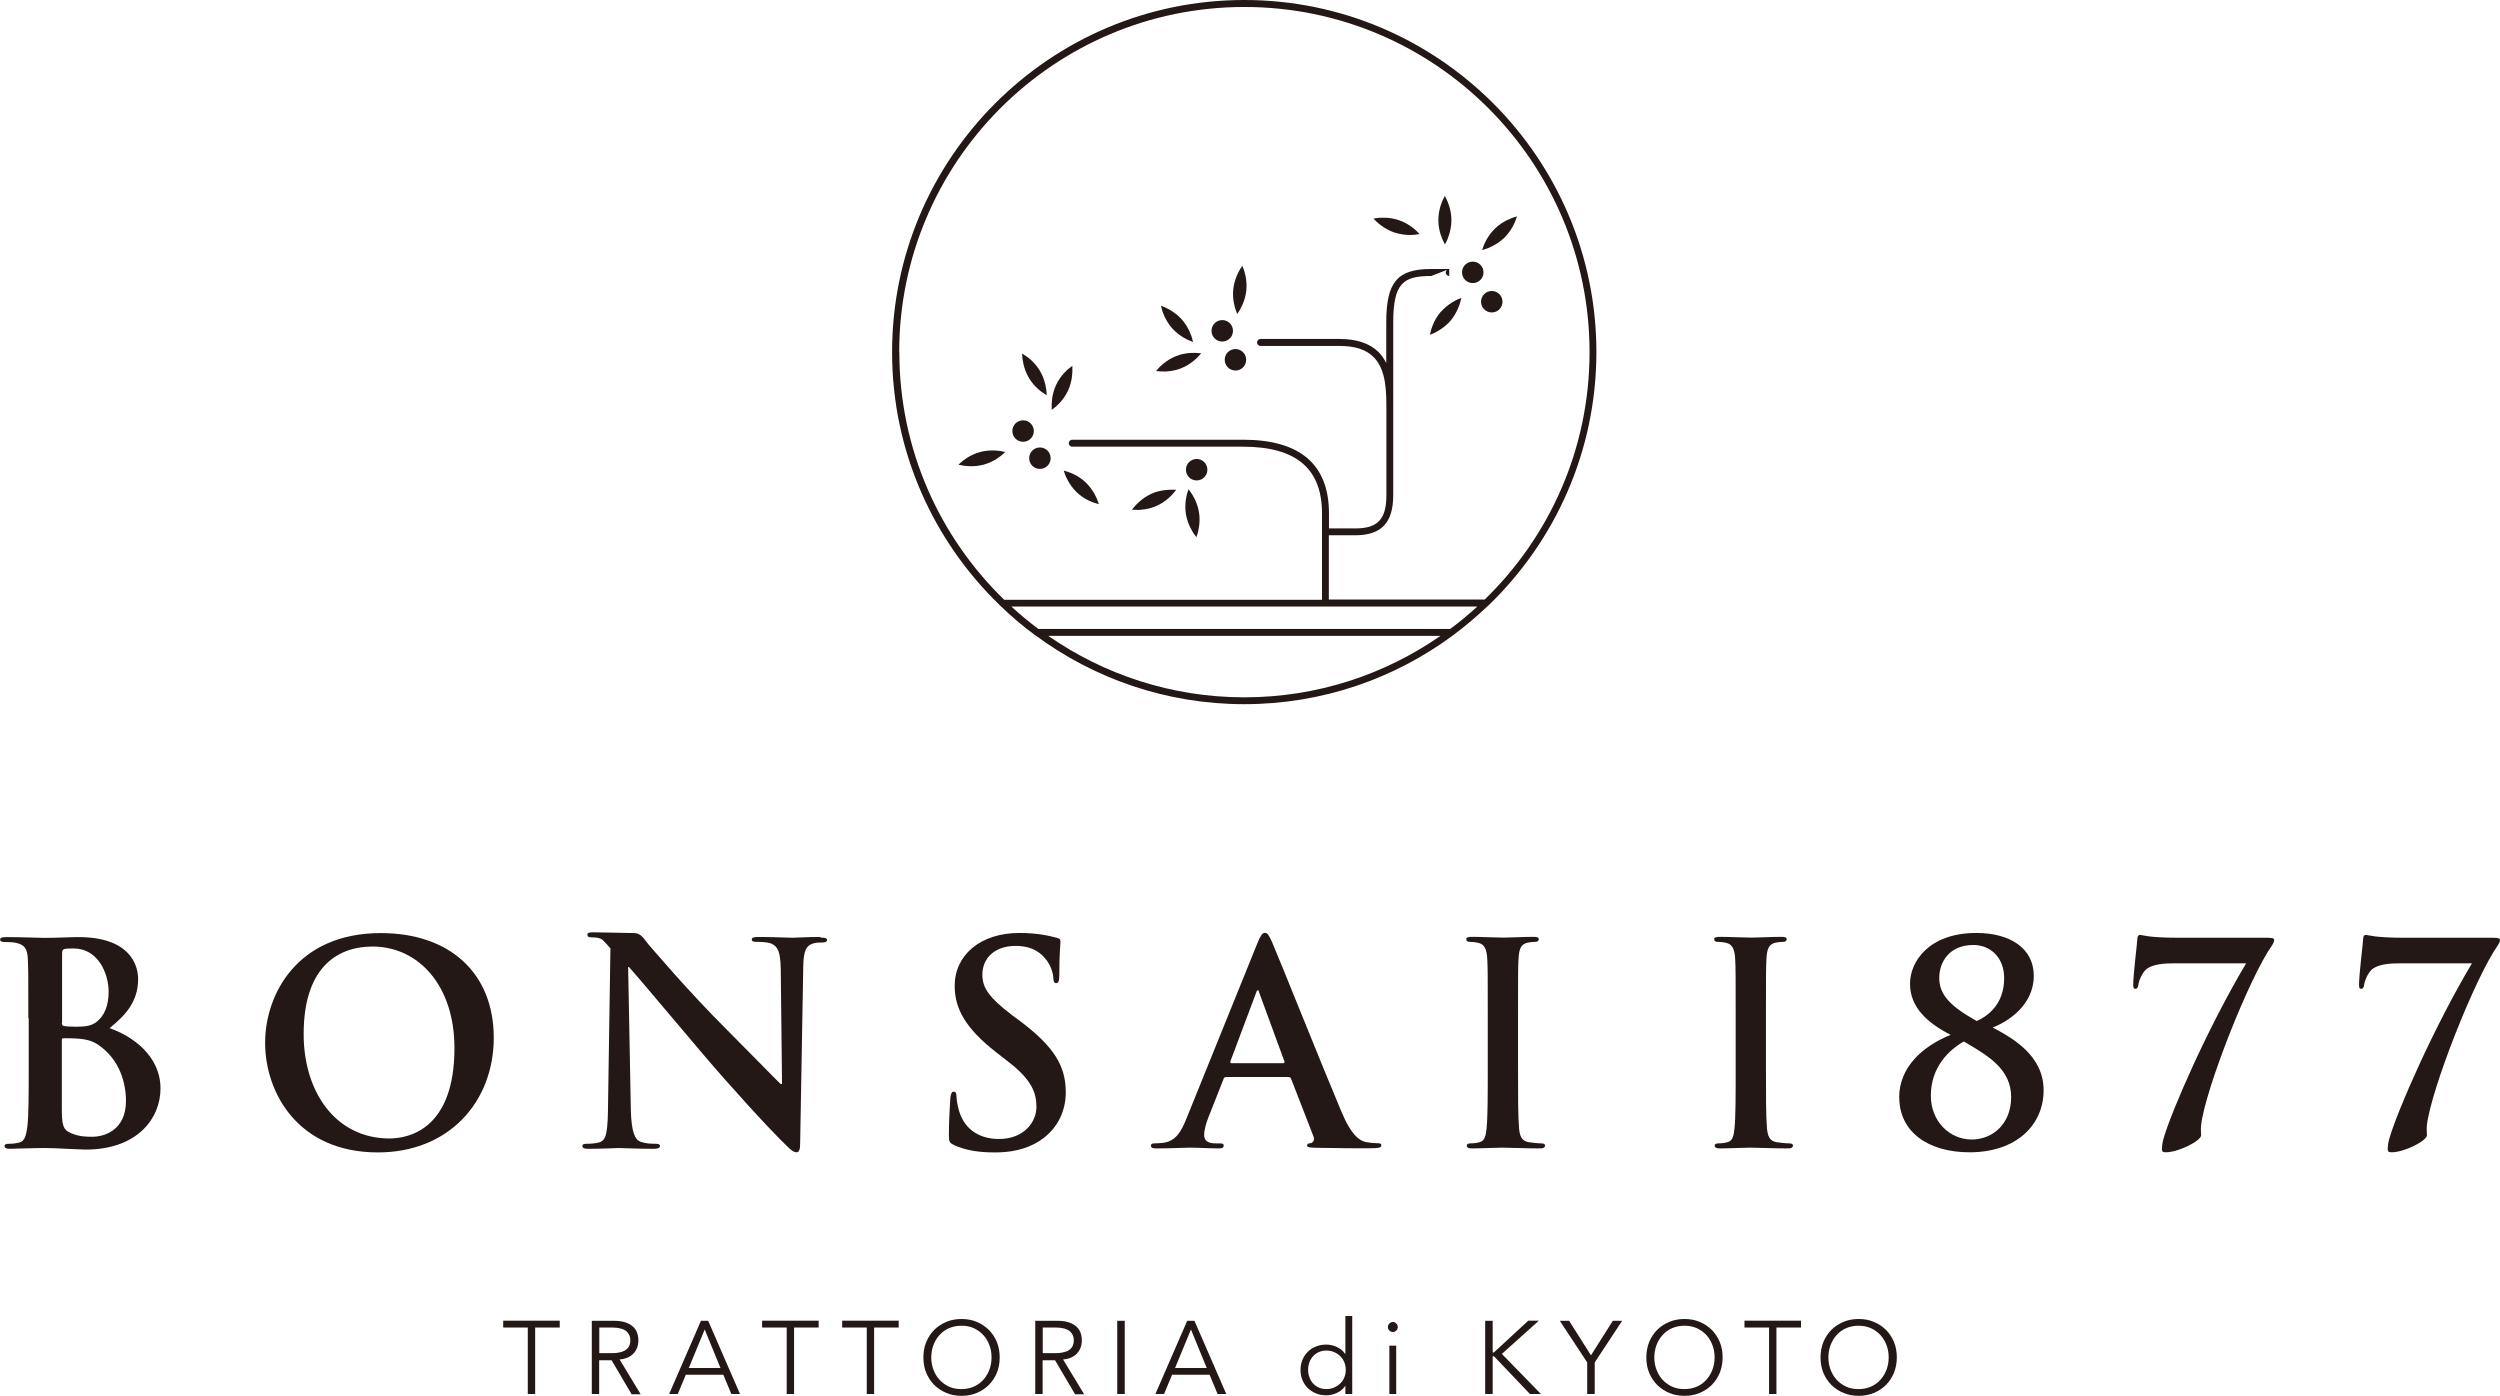 <?xml version="1.0" encoding="UTF-8"?><svg id="_レイヤー_2" xmlns="http://www.w3.org/2000/svg" viewBox="0 0 193.31 107.94"><defs><style>.cls-1{fill:#231815;stroke-width:0px;}</style></defs><g id="_レイヤー_1-2"><path class="cls-1" d="M123.44,27.23c0-15.01-12.21-27.23-27.23-27.23s-27.23,12.21-27.23,27.23c0,7.66,3.19,14.59,8.3,19.54.02.03.04.05.07.07.83.8,1.7,1.55,2.63,2.23.01.02.03.02.05.03,4.53,3.36,10.13,5.35,16.18,5.35s11.65-1.99,16.18-5.35c.02-.01.04-.02.05-.04.92-.69,1.8-1.44,2.63-2.23.03-.02.05-.04.07-.06,5.11-4.95,8.3-11.88,8.3-19.55ZM69.53,27.23c0-14.71,11.97-26.69,26.69-26.69s26.69,11.97,26.69,26.69c0,7.5-3.11,14.28-8.11,19.13h-12.05v-4.97h2.02c2.05,0,2.96-.96,2.96-3.12v-6.58c0-.16,0-.32,0-.48v-6.27c0-3.05.77-3.6,2.94-3.6l1.21-.47c-.05.05-.09.12-.09.2,0,.15.12.27.27.27v-.54h-1.39c-2.63,0-3.48,1.01-3.48,4.14v3.14c-.15-.31-.34-.6-.59-.85-.68-.68-1.7-1.02-3.02-1.02h-6.11c-.15,0-.27.12-.27.27s.12.27.27.27h6.11c1.2,0,2.06.28,2.64.87.98.98.98,2.7.98,4.08v6.58c0,1.88-.66,2.58-2.42,2.58h-2.02v-1.17c0-3.78-2.24-5.69-6.65-5.69h-13.2c-.15,0-.27.12-.27.27s.12.27.27.27h13.2c4.11,0,6.11,1.69,6.11,5.15v6.69h-24.57c-4.99-4.85-8.11-11.63-8.11-19.13ZM112.14,48.63h-31.85c-.73-.54-1.42-1.12-2.09-1.73h36.03c-.67.61-1.36,1.19-2.09,1.73ZM81.05,49.17h30.33c-4.31,2.99-9.53,4.75-15.16,4.75s-10.85-1.76-15.16-4.75Z"/><path class="cls-1" d="M79.11,34.16c.46,0,.83-.37.83-.83s-.37-.83-.83-.83-.83.37-.83.83.37.83.83.83Z"/><path class="cls-1" d="M79.58,35.43c0,.46.37.83.83.83s.83-.37.83-.83-.37-.83-.83-.83-.83.37-.83.83Z"/><path class="cls-1" d="M94.51,26.41c.46,0,.83-.37.83-.83s-.37-.83-.83-.83-.83.37-.83.83.37.83.83.83Z"/><path class="cls-1" d="M95.53,26.99c-.46,0-.83.37-.83.83s.37.83.83.83.83-.37.83-.83-.37-.83-.83-.83Z"/><path class="cls-1" d="M92.53,37.15c.46,0,.83-.37.83-.83s-.37-.83-.83-.83-.83.37-.83.83.37.83.83.83Z"/><path class="cls-1" d="M115.35,22.5c-.46,0-.83.37-.83.83s.37.83.83.83.83-.37.83-.83-.37-.83-.83-.83Z"/><path class="cls-1" d="M113.88,21.89c.46,0,.83-.37.83-.83s-.37-.83-.83-.83-.83.37-.83.83.37.83.83.83Z"/><path class="cls-1" d="M77.73,34.95l-.35-.07s-.77-.15-1.59.07c-.82.22-1.39.72-1.41.74l-.27.24.35.07s.27.05.64.05c.27,0,.6-.03.95-.12.82-.22,1.39-.72,1.41-.74l.27-.24Z"/><path class="cls-1" d="M87.94,39.43c.19,0,.84-.02,1.51-.32.77-.35,1.25-.93,1.27-.96l.23-.28h-.36s-.79-.04-1.56.31c-.77.35-1.25.93-1.28.96l-.23.28h.36s.02.01.05.01Z"/><path class="cls-1" d="M82.25,36.39l.12.34s.27.74.88,1.33,1.33.81,1.37.82l.35.11-.12-.34s-.27-.74-.88-1.33-1.33-.81-1.36-.82l-.35-.11Z"/><path class="cls-1" d="M92.3,41.25l.21.29.11-.35s.23-.76.09-1.59c-.14-.84-.58-1.45-.6-1.48l-.21-.29-.11.34s-.23.76-.09,1.59c.14.84.58,1.45.59,1.48Z"/><path class="cls-1" d="M81.33,31.69l.28-.22s.62-.49.97-1.26c.36-.77.34-1.52.34-1.56v-.36s-.29.22-.29.22c-.02.02-.62.49-.97,1.26-.36.77-.34,1.52-.34,1.56v.36Z"/><path class="cls-1" d="M79.55,29.21c.43.73,1.06,1.15,1.09,1.16l.3.2-.03-.36s-.06-.79-.49-1.52c-.43-.73-1.06-1.15-1.09-1.16l-.3-.2.03.36s.06.79.49,1.52Z"/><path class="cls-1" d="M89.95,28.73c.28,0,.82-.03,1.37-.25.79-.31,1.3-.87,1.32-.89l.24-.27-.36-.03s-.79-.07-1.57.24c-.79.31-1.3.87-1.32.89l-.24.27.36.03s.08,0,.21,0Z"/><path class="cls-1" d="M90.63,25.38c.56.63,1.26.92,1.29.93l.33.14-.09-.35s-.21-.76-.77-1.39c-.56-.63-1.26-.92-1.29-.93l-.33-.14.09.35s.21.76.77,1.39Z"/><path class="cls-1" d="M111.39,24.13c-.55.65-.73,1.38-.74,1.41l-.08.35.33-.14s.72-.32,1.27-.96c.54-.65.73-1.38.74-1.41l.09-.35-.33.14s-.72.32-1.27.96Z"/><path class="cls-1" d="M116.3,18.4c.61-.59.87-1.3.88-1.33l.12-.34-.34.11s-.75.24-1.36.83c-.61.59-.87,1.3-.88,1.33l-.12.34.34-.11s.75-.24,1.36-.83Z"/><path class="cls-1" d="M111.73,18.9l.16-.32s.34-.71.34-1.56c0-.85-.34-1.53-.35-1.55l-.16-.32-.16.32s-.35.71-.34,1.56c0,.85.34,1.53.35,1.55l.16.32Z"/><path class="cls-1" d="M95.67,24.28l.19-.3s.42-.67.51-1.51c.09-.84-.17-1.55-.18-1.58l-.13-.34-.19.3s-.42.67-.51,1.51c-.09.84.17,1.55.18,1.58l.13.34Z"/><path class="cls-1" d="M107.83,17.98c.46.15.89.19,1.19.19.23,0,.38-.02.39-.02l.36-.05-.26-.26s-.56-.56-1.36-.82c-.8-.27-1.55-.17-1.59-.17l-.36.05.26.26s.56.55,1.36.82Z"/><path class="cls-1" d="M41.39,107.79h-.58v-5.14h-1.9v-.53h4.37v.53h-1.9v5.14Z"/><path class="cls-1" d="M46.34,107.79h-.58v-5.66h1.74c.58,0,1.03.13,1.36.38.33.25.5.63.5,1.14,0,.39-.12.73-.37,1-.25.27-.61.43-1.08.47l1.63,2.69h-.7l-1.55-2.63h-.96v2.63ZM46.34,104.63h1.02c.26,0,.47-.03.65-.08.18-.05.32-.12.43-.21.11-.09.18-.19.23-.31.05-.12.07-.25.07-.39s-.02-.26-.07-.38c-.05-.12-.13-.23-.23-.32-.11-.09-.25-.16-.43-.21s-.4-.08-.65-.08h-1.02v1.98Z"/><path class="cls-1" d="M52.41,107.79h-.67l2.46-5.66h.56l2.46,5.66h-.67l-.62-1.49h-2.9l-.62,1.49ZM53.25,105.78h2.46l-1.22-2.98-1.23,2.98Z"/><path class="cls-1" d="M61.41,107.79h-.58v-5.14h-1.9v-.53h4.37v.53h-1.9v5.14Z"/><path class="cls-1" d="M67.6,107.79h-.58v-5.14h-1.9v-.53h4.37v.53h-1.9v5.14Z"/><path class="cls-1" d="M77.3,104.96c0,.43-.07.83-.22,1.19-.15.36-.36.68-.62.94-.26.26-.58.47-.94.62-.36.15-.75.22-1.17.22s-.81-.07-1.17-.22-.67-.36-.94-.62c-.26-.26-.47-.58-.62-.94-.15-.36-.22-.76-.22-1.19s.07-.83.22-1.19.36-.68.62-.94c.26-.26.58-.47.94-.62s.75-.22,1.17-.22.81.07,1.17.22c.36.15.67.36.94.62.26.26.47.58.62.94s.22.76.22,1.19ZM76.67,104.96c0-.33-.05-.64-.16-.93-.11-.3-.26-.56-.46-.78-.2-.22-.44-.4-.73-.54s-.61-.2-.98-.2-.69.07-.98.2-.53.31-.73.54c-.2.22-.35.48-.46.78-.11.3-.16.61-.16.93s.05.64.16.93c.11.3.26.56.46.78.2.22.44.4.73.54s.61.2.98.2.69-.07.98-.2.53-.31.73-.54c.2-.22.35-.48.46-.78.11-.3.16-.61.16-.93Z"/><path class="cls-1" d="M80.63,107.79h-.58v-5.66h1.74c.58,0,1.03.13,1.36.38.33.25.5.63.5,1.14,0,.39-.12.73-.37,1-.25.27-.61.43-1.08.47l1.63,2.69h-.7l-1.55-2.63h-.96v2.63ZM80.63,104.63h1.02c.26,0,.47-.03.65-.08.18-.05.32-.12.43-.21.11-.09.18-.19.23-.31.05-.12.07-.25.07-.39s-.02-.26-.07-.38c-.05-.12-.13-.23-.23-.32-.11-.09-.25-.16-.43-.21s-.4-.08-.65-.08h-1.02v1.98Z"/><path class="cls-1" d="M86.97,107.79h-.58v-5.66h.58v5.66Z"/><path class="cls-1" d="M90.01,107.79h-.67l2.46-5.66h.56l2.46,5.66h-.67l-.62-1.49h-2.9l-.62,1.49ZM90.85,105.78h2.46l-1.22-2.98-1.23,2.98Z"/><path class="cls-1" d="M104.56,107.79h-.53v-.62h-.02c-.08.13-.19.24-.3.33s-.24.17-.37.22c-.13.06-.26.1-.4.13-.14.03-.27.04-.39.04-.29,0-.56-.05-.8-.15-.24-.1-.45-.24-.63-.41-.18-.18-.31-.38-.41-.62-.1-.24-.15-.5-.15-.78s.05-.54.15-.78c.1-.24.24-.45.41-.62.18-.18.38-.31.63-.41.24-.1.51-.15.8-.15.12,0,.25.01.39.04.14.03.27.07.4.13s.25.13.37.22c.12.09.22.2.3.33h.02v-2.93h.53v6.05ZM101.15,105.92c0,.21.03.4.1.58.07.18.16.34.28.47.12.13.27.24.44.32.17.08.37.12.59.12s.41-.04.6-.12c.18-.08.34-.18.48-.32.13-.13.24-.29.31-.47.08-.18.11-.38.11-.58s-.04-.4-.11-.58c-.07-.18-.18-.34-.31-.47-.13-.13-.29-.24-.48-.32-.18-.08-.38-.12-.6-.12s-.41.04-.59.12c-.17.08-.32.18-.44.32-.12.13-.22.29-.28.47-.07.18-.1.38-.1.58Z"/><path class="cls-1" d="M108.08,102.61c0,.11-.04.2-.12.28-.08.07-.17.11-.26.11s-.18-.04-.26-.11c-.08-.07-.12-.16-.12-.28s.04-.2.12-.28c.08-.07.17-.11.26-.11s.18.04.26.11c.08.07.12.16.12.28ZM107.96,107.79h-.53v-3.74h.53v3.74Z"/><path class="cls-1" d="M115.43,104.58h.08l2.66-2.46h.82l-2.86,2.57,3.02,3.1h-.85l-2.78-2.92h-.1v2.92h-.58v-5.66h.58v2.46Z"/><path class="cls-1" d="M123.31,107.79h-.58v-2.44l-2.12-3.22h.72l1.69,2.67,1.69-2.67h.72l-2.12,3.22v2.44Z"/><path class="cls-1" d="M133.2,104.96c0,.43-.08.83-.22,1.19-.15.36-.36.68-.62.94-.26.26-.58.47-.94.62-.36.15-.75.22-1.17.22s-.81-.07-1.17-.22-.67-.36-.94-.62c-.26-.26-.47-.58-.62-.94-.15-.36-.22-.76-.22-1.19s.08-.83.22-1.19c.15-.36.36-.68.62-.94.26-.26.58-.47.94-.62s.75-.22,1.17-.22.81.07,1.17.22c.36.15.67.36.94.62.26.26.47.58.62.94.15.36.22.76.22,1.19ZM132.58,104.96c0-.33-.05-.64-.16-.93-.11-.3-.26-.56-.46-.78s-.44-.4-.73-.54c-.29-.13-.61-.2-.98-.2s-.69.07-.98.2-.53.31-.73.54-.35.48-.46.78c-.11.3-.16.61-.16.93s.05.64.16.93.26.56.46.78.44.4.73.54.61.2.98.2.69-.07.98-.2c.29-.13.53-.31.73-.54s.35-.48.46-.78.16-.61.16-.93Z"/><path class="cls-1" d="M137.37,107.79h-.58v-5.14h-1.9v-.53h4.37v.53h-1.9v5.14Z"/><path class="cls-1" d="M146.67,104.96c0,.43-.08.83-.22,1.19-.15.36-.36.68-.62.94-.26.26-.58.47-.94.62-.36.15-.75.22-1.17.22s-.81-.07-1.17-.22-.67-.36-.94-.62c-.26-.26-.47-.58-.62-.94-.15-.36-.22-.76-.22-1.19s.08-.83.22-1.19c.15-.36.36-.68.62-.94.26-.26.58-.47.94-.62s.75-.22,1.17-.22.81.07,1.17.22c.36.15.67.36.94.62.26.26.47.58.62.94.15.36.22.76.22,1.19ZM146.04,104.96c0-.33-.05-.64-.16-.93-.11-.3-.26-.56-.46-.78s-.44-.4-.73-.54c-.29-.13-.61-.2-.98-.2s-.69.07-.98.2-.53.31-.73.54-.35.48-.46.78c-.11.3-.16.61-.16.93s.05.64.16.93.26.56.46.78.44.4.73.54.61.2.98.2.69-.07.98-.2c.29-.13.53-.31.73-.54s.35-.48.46-.78.16-.61.16-.93Z"/><path class="cls-1" d="M2.19,78.72c0-3.29,0-3.89-.04-4.59-.04-.74-.22-1.08-.93-1.23-.17-.04-.54-.06-.84-.06-.24,0-.37-.04-.37-.19s.15-.19.48-.19c1.15,0,2.51.06,2.94.06,1.06,0,1.9-.06,2.64-.06,3.92,0,4.61,2.1,4.61,3.25,0,1.77-1.02,2.83-2.21,3.79,1.77.61,3.94,2.14,3.94,4.67,0,2.31-1.8,4.72-5.78,4.72-.26,0-.89-.04-1.51-.06-.65-.04-1.3-.06-1.62-.06-.24,0-.71,0-1.23.02-.5,0-1.06.04-1.49.04-.28,0-.43-.06-.43-.22,0-.11.09-.17.35-.17.32,0,.58-.04.78-.09.43-.09.54-.56.63-1.19.11-.91.11-2.62.11-4.61v-3.81ZM4.78,79.09c0,.17.06.22.15.24.19.04.52.06,1.02.06.71,0,1.19-.09,1.56-.41.56-.45.89-1.23.89-2.29,0-1.45-.84-3.35-2.7-3.35-.3,0-.5,0-.71.04-.15.04-.19.13-.19.37v5.34ZM7.64,80.82c-.45-.32-.95-.48-1.8-.52-.39-.02-.61-.02-.93-.02-.09,0-.13.04-.13.15v5.13c0,1.43.06,1.8.76,2.08.58.24,1.08.26,1.58.26.97,0,2.62-.52,2.62-2.77,0-1.34-.45-3.16-2.1-4.31Z"/><path class="cls-1" d="M20.5,80.63c0-3.7,2.45-8.48,8.94-8.48,5.39,0,8.74,3.14,8.74,8.09s-3.46,8.87-8.96,8.87c-6.21,0-8.72-4.65-8.72-8.48ZM35.14,81.04c0-4.85-2.79-7.85-6.34-7.85-2.49,0-5.32,1.38-5.32,6.77,0,4.5,2.49,8.07,6.64,8.07,1.51,0,5.02-.74,5.02-6.99Z"/><path class="cls-1" d="M73.78,88.54c-.35-.15-.41-.26-.41-.74,0-1.19.09-2.49.11-2.83.02-.32.09-.56.26-.56.19,0,.22.19.22.37,0,.28.09.74.19,1.1.48,1.6,1.75,2.19,3.09,2.19,1.95,0,2.9-1.32,2.9-2.47,0-1.06-.32-2.06-2.12-3.46l-1-.78c-2.38-1.86-3.2-3.38-3.2-5.13,0-2.38,1.99-4.09,5-4.09,1.41,0,2.31.22,2.88.37.19.04.3.11.3.26,0,.28-.09.91-.09,2.6,0,.48-.06.65-.24.65-.15,0-.22-.13-.22-.39,0-.19-.11-.87-.56-1.43-.32-.41-.95-1.06-2.36-1.06-1.6,0-2.57.93-2.57,2.23,0,1,.5,1.75,2.29,3.12l.61.45c2.62,1.97,3.55,3.46,3.55,5.52,0,1.25-.48,2.75-2.03,3.76-1.08.69-2.29.89-3.44.89-1.25,0-2.23-.15-3.16-.56Z"/><path class="cls-1" d="M94.79,83.29c-.11,0-.15.04-.19.17l-1.17,2.96c-.22.54-.32,1.06-.32,1.32,0,.39.19.67.87.67h.32c.26,0,.32.04.32.17,0,.17-.13.22-.37.22-.69,0-1.62-.06-2.29-.06-.24,0-1.43.06-2.55.06-.28,0-.41-.04-.41-.22,0-.13.09-.17.26-.17.19,0,.5-.02.67-.04,1-.13,1.41-.87,1.84-1.95l5.43-13.42c.26-.63.39-.87.61-.87.19,0,.32.19.54.69.52,1.19,3.98,9.84,5.37,13.13.82,1.95,1.45,2.25,1.9,2.36.32.06.65.09.91.09.17,0,.28.02.28.17,0,.17-.2.22-1,.22s-2.36,0-4.09-.04c-.39-.02-.65-.02-.65-.17,0-.13.09-.17.3-.19.15-.04.3-.24.2-.5l-1.73-4.46c-.04-.11-.11-.15-.22-.15h-4.82ZM99.21,82.21c.11,0,.13-.06.11-.13l-1.95-5.32c-.02-.09-.04-.19-.11-.19s-.11.11-.13.19l-1.99,5.3c-.02.09,0,.15.09.15h3.98Z"/><path class="cls-1" d="M115.04,78.72c0-3.29,0-3.89-.04-4.59-.04-.74-.23-1.1-.64-1.21-.21-.06-.45-.09-.68-.09-.19,0-.3-.04-.3-.22,0-.13.15-.17.45-.17.72,0,1.9.06,2.45.06.47,0,1.58-.06,2.3-.06.25,0,.4.04.4.17,0,.17-.11.22-.3.22s-.34.02-.56.06c-.51.11-.66.48-.7,1.23-.04.69-.04,1.3-.04,4.59v3.81c0,2.1,0,3.81.08,4.74.06.58.19.97.75,1.06.26.04.68.09.96.09.21,0,.3.06.3.17,0,.15-.15.22-.36.22-1.24,0-2.43-.06-2.94-.06-.43,0-1.62.06-2.37.06-.25,0-.38-.06-.38-.22,0-.11.08-.17.3-.17.28,0,.51-.04.68-.09.38-.09.49-.45.55-1.08.09-.91.09-2.62.09-4.72v-3.81Z"/><path class="cls-1" d="M134.21,78.72c0-3.29,0-3.89-.04-4.59-.04-.74-.23-1.1-.64-1.21-.21-.06-.45-.09-.68-.09-.19,0-.3-.04-.3-.22,0-.13.15-.17.45-.17.72,0,1.9.06,2.45.06.47,0,1.58-.06,2.3-.06.25,0,.4.04.4.17,0,.17-.11.22-.3.22s-.34.02-.56.06c-.51.11-.66.48-.7,1.23-.04.69-.04,1.3-.04,4.59v3.81c0,2.1,0,3.81.08,4.74.06.58.19.97.75,1.06.26.04.68.09.96.09.21,0,.3.06.3.17,0,.15-.15.22-.36.22-1.24,0-2.43-.06-2.94-.06-.43,0-1.62.06-2.37.06-.25,0-.38-.06-.38-.22,0-.11.08-.17.3-.17.28,0,.51-.04.68-.09.38-.09.49-.45.55-1.08.09-.91.09-2.62.09-4.72v-3.81Z"/><path class="cls-1" d="M146.85,84.87c0-2.4,1.88-4,3.98-4.85-1.8-.93-3.14-2.12-3.14-3.96,0-1.69,1.45-3.92,5.13-3.92,2.64,0,4.44,1.21,4.44,3.31,0,2.27-1.99,3.55-3.18,4,1.54.82,3.94,2.16,3.94,4.85s-2.1,4.8-5.73,4.8c-3.2,0-5.43-1.58-5.43-4.24ZM152.46,88.11c1.69,0,3.05-1.28,3.05-3.27,0-2.16-1.73-3.18-3.66-4.31-1.17.67-2.55,1.99-2.55,4.2,0,1.93,1.41,3.38,3.16,3.38ZM152.59,73.07c-1.88,0-2.64,1.34-2.64,2.55,0,1.34.93,2.23,2.9,3.33.63-.28,2.12-1.13,2.12-3.31,0-1.62-1.08-2.57-2.38-2.57Z"/><path class="cls-1" d="M175.33,72.51c.41,0,.52.06.52.17,0,.13-.09.3-.15.39-1.8,2.55-5.17,11.14-5.5,13.91-.04.37,0,.52,0,.8,0,.43-1.75,1.32-2.73,1.32-.24,0-.3-.06-.3-.26,0-.22.04-.54.15-.89.61-2.08,3.38-8.46,6.36-13.46h-5.6c-.61,0-1.51.04-2.03.39-.39.26-.67.95-.71,1.3-.02.17-.09.28-.22.28-.15,0-.17-.11-.17-.32,0-.8.32-3.33.32-3.55s.09-.3.22-.3.63.22,2.92.22h6.92Z"/><path class="cls-1" d="M192.79,72.51c.41,0,.52.06.52.17,0,.13-.09.3-.15.39-1.8,2.55-5.17,11.14-5.5,13.91-.04.37,0,.52,0,.8,0,.43-1.75,1.32-2.73,1.32-.24,0-.3-.06-.3-.26,0-.22.04-.54.15-.89.61-2.08,3.38-8.46,6.36-13.46h-5.6c-.61,0-1.51.04-2.03.39-.39.26-.67.95-.71,1.3-.02.17-.09.28-.22.28-.15,0-.17-.11-.17-.32,0-.8.32-3.33.32-3.55s.09-.3.22-.3.63.22,2.92.22h6.92Z"/><path class="cls-1" d="M63.43,72.45c-1.06,0-1.88.06-2.12.06-.45,0-1.49-.06-2.62-.06-.32,0-.56.02-.56.19,0,.13.09.19.35.19.3,0,.82,0,1.15.13.52.22.71.63.74,1.95l.1,8.91h-.11c-.37-.35-2.61-2.65-4.08-4.12-3.16-3.14-5.9-6.42-6.16-6.7-.31-.39-.57-.85-1.05-.85-.55,0-2.49-.06-3.2-.06-.3,0-.45.04-.45.17,0,.17.11.22.3.22s.68,0,.9.22c.18.18.38.4.58.63l-.18,11.88c-.02,2.32-.11,2.94-.67,3.12-.3.09-.69.11-.97.11-.22,0-.35.04-.35.17,0,.19.19.22.48.22,1.12,0,2.14-.06,2.34-.06.41,0,1.28.06,2.68.06.3,0,.5-.04.5-.22,0-.13-.13-.17-.37-.17-.35,0-.76-.02-1.12-.15-.43-.15-.71-.71-.76-2.4l-.21-11.12h.06c.39.41,3.26,3.83,5.71,6.72,2.05,2.42,5.15,5.83,6.51,7.13.24.24.5.48.74.48.19,0,.28-.19.28-.67l.24-13.65c.02-1.21.19-1.67.8-1.84.26-.06.43-.06.65-.06.26,0,.39-.06.39-.19,0-.17-.22-.19-.5-.19Z"/></g></svg>